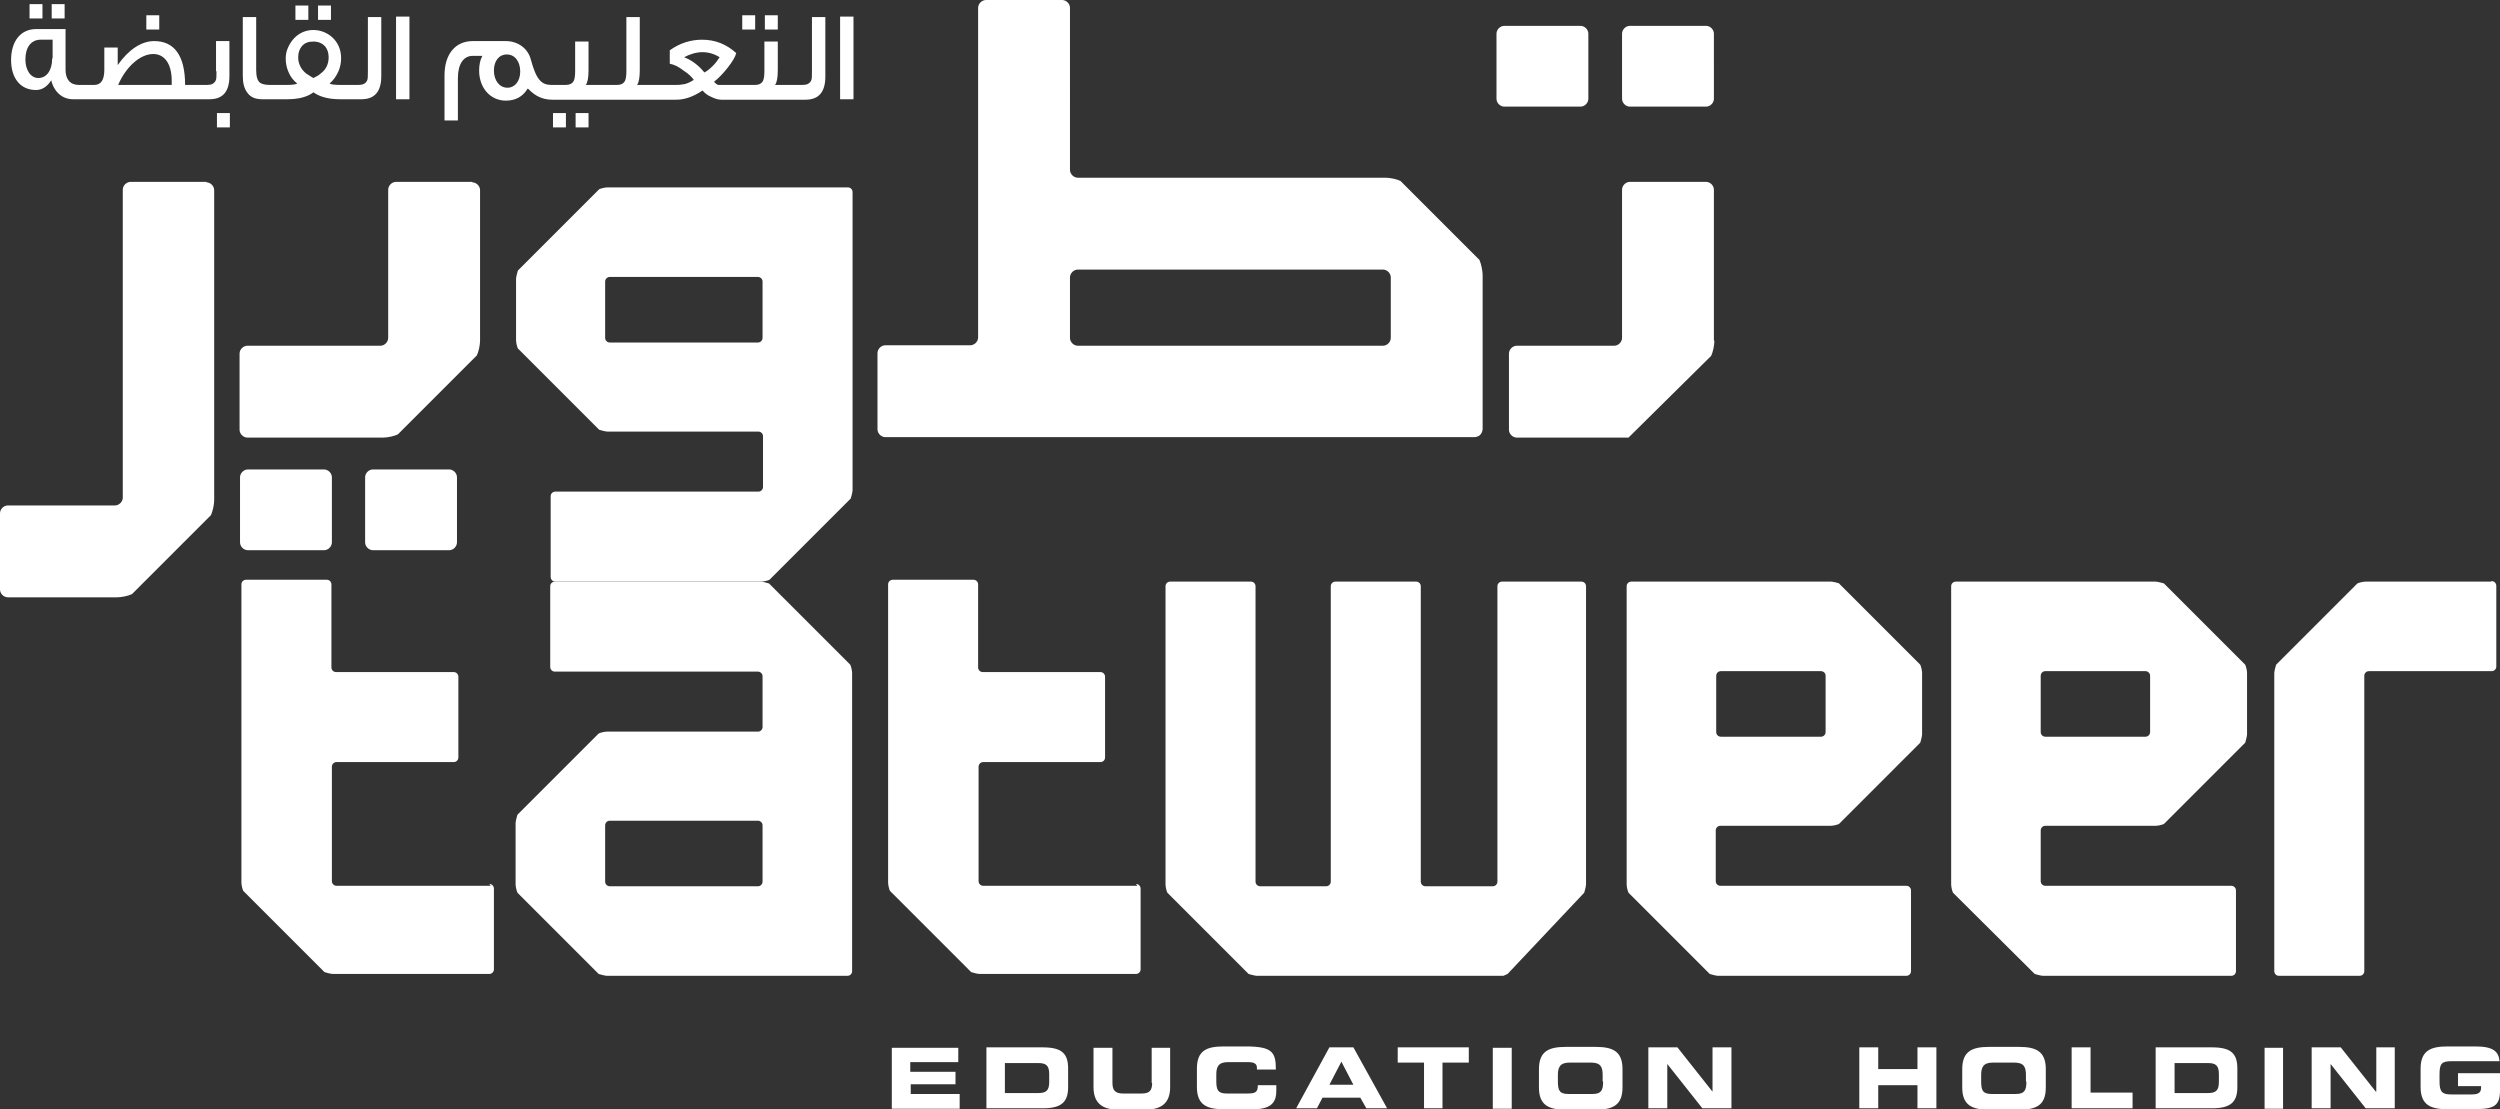 <?xml version="1.0" encoding="UTF-8"?><svg xmlns="http://www.w3.org/2000/svg" id="Layer_2" data-name="Layer 2" viewBox="0 0 54.16 24.03"><rect x="0" y="0" width="54.16" height="24.03" fill="#333333" stroke="none"/><defs><style> .cls-1 { fill: #fff; stroke-width: 0px; } </style></defs><g id="Layer_1-2" data-name="Layer 1"><g><path class="cls-1" d="M7.02,10.17h-1.65c-.09,0-.17.08-.17.17v1.41c0,.09.08.17.17.17h1.65c.09,0,.17-.08.17-.17v-1.41c0-.09-.08-.17-.17-.17M4.48,3.94h-1.65c-.09,0-.17.08-.17.17v6.67c0,.09-.08.17-.17.17H.17c-.09,0-.17.08-.17.17v1.65c0,.09.08.17.17.17h2.37c.09,0,.24-.03.32-.07l1.71-1.71c.04-.09.07-.23.07-.32v-6.72c0-.09-.08-.17-.17-.17M10.23,3.94h-1.65c-.09,0-.17.08-.17.17v3.21c0,.09-.08.17-.17.17h-1.45,0s-1.43,0-1.43,0c-.09,0-.17.08-.17.17v1.65c0,.09.08.17.17.17h.04s2.9,0,2.9,0c.09,0,.24-.03.32-.07l1.71-1.71c.04-.08.07-.23.07-.32v-3.26c0-.09-.08-.17-.17-.17M4.7,2.76h.28v-.31h-.28v.31ZM9.73,10.17h-1.65c-.09,0-.17.08-.17.17v1.41c0,.09.08.17.17.17h1.65c.09,0,.17-.08.17-.17v-1.41c0-.09-.08-.17-.17-.17M4.69,1.55c0,.1,0,.17-.02.2-.03.06-.09.09-.18.09h-.48c0-.63-.23-.95-.67-.95-.28,0-.56.19-.79.52v-.38h-.29v.48c0,.22-.07.33-.22.33h-.33c-.19,0-.29-.12-.29-.33v-.88h-.64c-.33,0-.54.26-.54.67,0,.39.2.65.54.65.13,0,.24-.07.33-.21.06.25.24.41.47.41h2.96c.29,0,.43-.17.43-.5v-.76h-.29v.65ZM1.13,1.27c0,.24-.11.42-.3.42-.17,0-.28-.18-.28-.4,0-.26.12-.43.33-.43h.26v.4ZM3.71,1.84h-1.15c.16-.38.47-.67.76-.67.25,0,.4.22.4.58v.09ZM16.36.33h-.28v.31h.28v-.31ZM8.87.36h-.29v1.79h.29V.36ZM16.85.33h-.28v.31h.28v-.31ZM35.31,2.31h1.65c.09,0,.17-.08.17-.17V.73c0-.09-.08-.17-.17-.17h-1.65c-.09,0-.17.08-.17.17v1.41c0,.09.08.17.17.17M32.59,2.31h1.65c.09,0,.17-.08.17-.17V.73c0-.09-.08-.17-.17-.17h-1.65c-.09,0-.17.08-.17.17v1.41c0,.09.08.17.17.17M5.68,2.15h.54c.25,0,.44-.05.57-.15.14.1.33.15.58.15h.46c.29,0,.43-.17.43-.5V.37h-.29v1.18c0,.1,0,.17-.02.2-.03.06-.09.09-.18.09h-.39c-.13,0-.21-.01-.24-.03.08-.07.14-.15.19-.26.04-.09.06-.19.06-.29,0-.39-.31-.61-.6-.61-.26,0-.47.16-.57.43-.02.06-.03.12-.03.19,0,.1.02.2.06.29.04.1.11.19.19.25-.03.02-.11.03-.24.03h-.35c-.11,0-.18-.02-.22-.05-.05-.04-.08-.13-.08-.27V.37h-.29v1.28c0,.15.03.27.1.36.07.1.18.14.32.14M6.54,1c.06-.07.14-.1.25-.1s.19.04.25.1c.05.06.08.14.08.24,0,.15-.06.27-.17.35-.04.04-.1.07-.16.1-.06-.03-.11-.07-.16-.1-.11-.09-.17-.21-.17-.35,0-.1.03-.18.08-.24M1.4.09h-.28v.31h.28V.09ZM3.45.33h-.28v.31h.28v-.31ZM6.68.12h-.28v.31h.28V.12ZM7.17.12h-.28v.31h.28V.12ZM.92.09h-.28v.31h.28V.09ZM37.13,7.37v-3.26c0-.09-.08-.17-.17-.17h-1.65c-.09,0-.17.08-.17.17v3.21c0,.09-.08.17-.17.17h-1.68s-.43,0-.43,0c-.09,0-.17.08-.17.17v1.65c0,.09.08.17.17.17h.4s.84,0,.84,0h1.18s1.79-1.77,1.79-1.77c.04-.08.07-.23.07-.32M37.1,23.65h0l-.76-.96h-.63v1.32h.41v-.96h0l.76.96h.63v-1.32h-.41v.96ZM41.54,23.16h-.85v-.47h-.41v1.32h.41v-.5h.85v.5h.41v-1.32h-.41v.47ZM43.74,22.68h-.65c-.36,0-.58.09-.58.48v.4c0,.39.22.48.58.48h.65c.37,0,.58-.09.58-.48v-.4c0-.39-.22-.48-.58-.48M43.9,23.43c0,.19-.04.27-.23.27h-.52c-.19,0-.23-.07-.23-.27v-.14c0-.16.04-.27.25-.27h.47c.21,0,.25.1.25.27v.14ZM34.57,22.68h-.65c-.36,0-.58.09-.58.48v.4c0,.39.22.48.58.48h.65c.36,0,.58-.09.58-.48v-.4c0-.39-.22-.48-.58-.48M34.73,23.43c0,.19-.04.27-.23.27h-.52c-.19,0-.23-.07-.23-.27v-.14c0-.16.04-.27.25-.27h.47c.21,0,.25.1.25.27v.14ZM32.34,24.02h.41v-1.32h-.41v1.32ZM51.47,23.65h0l-.76-.96h-.63v1.32h.41v-.96h0l.76.96h.63v-1.32h-.4v.96ZM45.29,22.69h-.41v1.32h1.32v-.34h-.91v-.98ZM53.25,23.26v.27h.5v.04c0,.13-.11.14-.21.14h-.43c-.2,0-.26-.05-.26-.28v-.16c0-.23.05-.28.26-.28h1.04c-.02-.2-.12-.32-.52-.32h-.61c-.36,0-.58.09-.58.48v.4c0,.39.22.48.58.48h.49c.46,0,.65-.02.65-.4v-.38h-.91ZM30.34,3.92c-.08-.04-.23-.07-.32-.07h-6.67c-.09,0-.17-.08-.17-.17V.17c0-.09-.08-.17-.17-.17h-1.65c-.09,0-.17.08-.17.17v3.68s0,.08,0,.17v3.29c0,.09-.08.17-.17.17h-1.84c-.09,0-.17.08-.17.17v1.65c0,.09.08.17.17.17h12.75c.19,0,.19-.18.19-.18v-3.33c0-.09-.03-.24-.07-.33l-1.71-1.71ZM30.13,7.32c0,.09-.08.17-.17.17h-3.15c-.09,0-1.2,0-1.2,0,0,0-.08,0-.17,0h-2.09c-.09,0-.17-.08-.17-.17v-.19c0-.09,0-.17,0-.17v-.95c0-.09.08-.17.17-.17h6.61c.09,0,.17.08.17.17v1.31ZM47.92,22.69h-1.22v1.32h1.22c.4,0,.55-.13.55-.46v-.4c0-.33-.14-.46-.55-.46M48.07,23.44c0,.19-.07.24-.24.24h-.72v-.65h.72c.17,0,.24.05.24.24v.18ZM11.45,1.93c.14.15.31.23.51.23h2.69c.19,0,.38-.07.57-.2.04.05.1.1.17.13.08.04.16.07.23.07h1.83c.29,0,.43-.17.43-.5V.37h-.29v1.18c0,.1,0,.17-.02.2-.03.06-.09.09-.18.09h-.6c.04-.05.06-.16.06-.32v-.62h-.29v.64c0,.1-.01.17-.03.21-.03.06-.09.09-.17.09h-.68c-.06,0-.1,0-.11,0-.03,0-.07-.03-.1-.07.09-.07.19-.17.3-.31.1-.13.16-.23.18-.31-.21-.19-.45-.29-.74-.29-.24,0-.48.07-.7.23v.29c.1.02.2.07.3.15.11.07.18.14.22.2-.06.04-.12.07-.19.09-.05.01-.12.02-.2.02h-.84c.04-.05.06-.16.06-.32V.37h-.29v1.17c0,.1-.01.17-.03.21-.03.06-.09.09-.17.09h-.68c.04-.05.06-.16.06-.32v-.62h-.29v.64c0,.1-.01.17-.03.21-.03.06-.09.09-.18.09h-.3c-.22,0-.33-.11-.45-.55-.06-.24-.28-.4-.54-.4h-.72c-.38,0-.61.29-.61.74v.98h.29v-.92c0-.3.12-.48.32-.48h.21c-.05.09-.07.2-.07.32,0,.37.24.65.58.65.21,0,.37-.09.47-.26M14.82,1.24c.13-.07.27-.11.4-.11s.26.04.37.11c-.04.06-.08.12-.14.18-.07.07-.13.12-.19.15-.13-.16-.28-.27-.44-.33M10.99,1.9c-.17,0-.29-.16-.29-.37s.11-.35.28-.35c.18,0,.29.16.29.37s-.12.35-.27.35M49.06,24.02h.4v-1.32h-.4v1.32ZM30.28,23.02h.57v.99h.4v-.99h.57v-.33h-1.54v.33ZM18.2,2.15h.29V.36h-.29v1.79ZM19.72,23.49h.98v-.27h-.98v-.21h1.04v-.31h-1.44v1.32h1.47v-.32h-1.06v-.21ZM12.26,2.45h-.28v.31h.28v-.31ZM12.75,2.45h-.28v.31h.28v-.31ZM16.66,12.64s-.13-.04-.18-.04h-4.46c-.05,0-.1.04-.1.1v1.75c0,.05.04.1.1.1h4.4c.05,0,.1.04.1.1v1.1c0,.05-.04.1-.1.1h-3.27c-.05,0-.14.02-.18.04l-1.76,1.76s-.04.13-.04.18v1.33c0,.05.02.13.04.18l1.76,1.76s.13.04.18.04h5.21c.05,0,.1-.04.1-.1v-6.46c0-.05-.02-.14-.04-.18l-1.76-1.76ZM16.52,19.1c0,.05-.04.1-.1.1h-3.21c-.05,0-.1-.04-.1-.1v-1.22c0-.05.04-.1.1-.1h3.21c.05,0,.1.04.1.1v1.22ZM27.01,23.69h-.43c-.19,0-.23-.07-.23-.27v-.14c0-.16.04-.27.25-.27h.44c.12,0,.19.03.19.12v.04h.41c0-.37-.07-.5-.65-.5h-.48c-.37,0-.58.09-.58.48v.4c0,.39.22.48.58.48h.65c.41,0,.49-.18.49-.4v-.12h-.4c0,.16-.06.18-.24.18M22.59,22.69h-1.22v1.32h1.22c.4,0,.55-.13.55-.46v-.4c0-.33-.14-.46-.55-.46M22.73,23.44c0,.19-.07.24-.24.24h-.72v-.65h.72c.17,0,.24.05.24.24v.18ZM28.8,22.69l-.72,1.32h.45l.12-.23h.82l.13.23h.45l-.73-1.32h-.53ZM28.8,23.5l.26-.5.26.5h-.52ZM24.96,23.46c0,.17-.06.23-.23.23h-.4c-.17,0-.23-.07-.23-.23v-.76h-.41v.85c0,.33.17.49.54.49h.58c.37,0,.54-.16.54-.49v-.85h-.4v.76Z"/><path class="cls-1" d="M18.37,4.06h-5.21c-.05,0-.14.02-.18.04l-1.76,1.76s-.04.13-.04.18v1.33c0,.05.02.14.04.18l1.76,1.76s.13.04.18.04h3.27c.05,0,.1.04.1.1v1.1c0,.05-.04.1-.1.1h-4.4c-.05,0-.1.04-.1.1v1.75c0,.05.04.1.1.1h4.46c.05,0,.14-.02.18-.04l1.76-1.76s.04-.13.04-.18v-6.46c0-.05-.04-.1-.1-.1M16.52,7.32c0,.05-.04.1-.1.1h-3.21c-.05,0-.1-.04-.1-.1v-1.22c0-.05.04-.1.1-.1h3.21c.05,0,.1.04.1.1v1.22ZM24.64,19.19h-3.34c-.05,0-.1-.04-.1-.1v-1.33c0-.05,0-.1,0-.1s0-.04,0-.1v-.95c0-.05.04-.1.1-.1h2.54c.05,0,.1-.04.1-.1v-1.75c0-.05-.04-.1-.1-.1h-2.55c-.05,0-.1-.04-.1-.1v-1.8c0-.05-.04-.1-.1-.1h-1.75c-.05,0-.1.04-.1.1v6.46c0,.05.02.14.04.18l1.76,1.76s.13.04.18.04h3.39c.05,0,.1-.04.1-.1v-1.75c0-.05-.04-.1-.1-.1M10.63,19.19h-3.34c-.05,0-.1-.04-.1-.1v-1.33c0-.05,0-.1,0-.1,0,0,0-.04,0-.1v-.95c0-.05.04-.1.1-.1h2.54c.05,0,.1-.04.1-.1v-1.75c0-.05-.04-.1-.1-.1h-2.55c-.05,0-.1-.04-.1-.1v-1.8c0-.05-.04-.1-.1-.1h-1.75c-.05,0-.1.04-.1.1v6.46c0,.05.02.14.04.18l1.76,1.76s.13.04.18.04h3.39c.05,0,.1-.04.1-.1v-1.75c0-.05-.04-.1-.1-.1M34.29,12.6h-1.75c-.05,0-.1.04-.1.1v6.4c0,.05-.04.1-.1.1h-1.46c-.05,0-.1-.04-.1-.1v-6.4c0-.05-.04-.1-.1-.1h-1.75c-.05,0-.1.04-.1.1v6.4c0,.05-.04.1-.1.1h-1.43c-.05,0-.1-.04-.1-.1v-6.4c0-.05-.04-.1-.1-.1h-1.75c-.05,0-.1.04-.1.1v6.46c0,.05.02.14.04.18l1.76,1.76s.13.04.18.04h5.24c.05,0,.1,0,.1,0,0,0,.04-.02.09-.04l1.66-1.76s.04-.13.04-.18v-6.46c0-.05-.04-.1-.1-.1M53.96,12.6h-2.71c-.05,0-.14.02-.18.04l-1.76,1.76s-.04.13-.04.18v6.46c0,.05.04.1.1.1h1.75c.05,0,.1-.04.1-.1v-6.4c0-.05.04-.1.1-.1h2.66c.05,0,.1-.04.1-.1v-1.75c0-.05-.04-.1-.1-.1M39.85,12.64s-.13-.04-.18-.04h-4.33c-.05,0-.1.04-.1.1v6.46c0,.05.02.14.04.18l1.76,1.76s.13.04.18.04h4.08c.05,0,.1-.04.1-.1v-1.75c0-.05-.04-.1-.1-.1h-4.03c-.05,0-.1-.04-.1-.1v-1.1c0-.05.04-.1.1-.1h2.39c.05,0,.14-.02.18-.04l1.76-1.76s.04-.13.04-.18v-1.33c0-.05-.02-.14-.04-.18l-1.76-1.76ZM39.55,15.86c0,.05-.04.1-.1.1h-2.17c-.05,0-.1-.04-.1-.1v-1.22c0-.05.04-.1.1-.1h2.17c.05,0,.1.04.1.1v1.22ZM46.88,12.64s-.13-.04-.18-.04h-4.33c-.05,0-.1.04-.1.1v6.46c0,.05.02.14.04.18l1.77,1.76s.13.04.18.04h4.08c.05,0,.1-.04.1-.1v-1.75c0-.05-.04-.1-.1-.1h-4.03c-.05,0-.1-.04-.1-.1v-1.1c0-.05.04-.1.1-.1h2.39c.05,0,.14-.02.18-.04l1.76-1.76s.04-.13.04-.18v-1.33c0-.05-.02-.14-.04-.18l-1.76-1.76ZM46.58,15.86c0,.05-.04.1-.1.1h-2.17c-.05,0-.1-.04-.1-.1v-1.22c0-.05.04-.1.1-.1h2.17c.05,0,.1.04.1.1v1.22Z"/></g></g></svg>